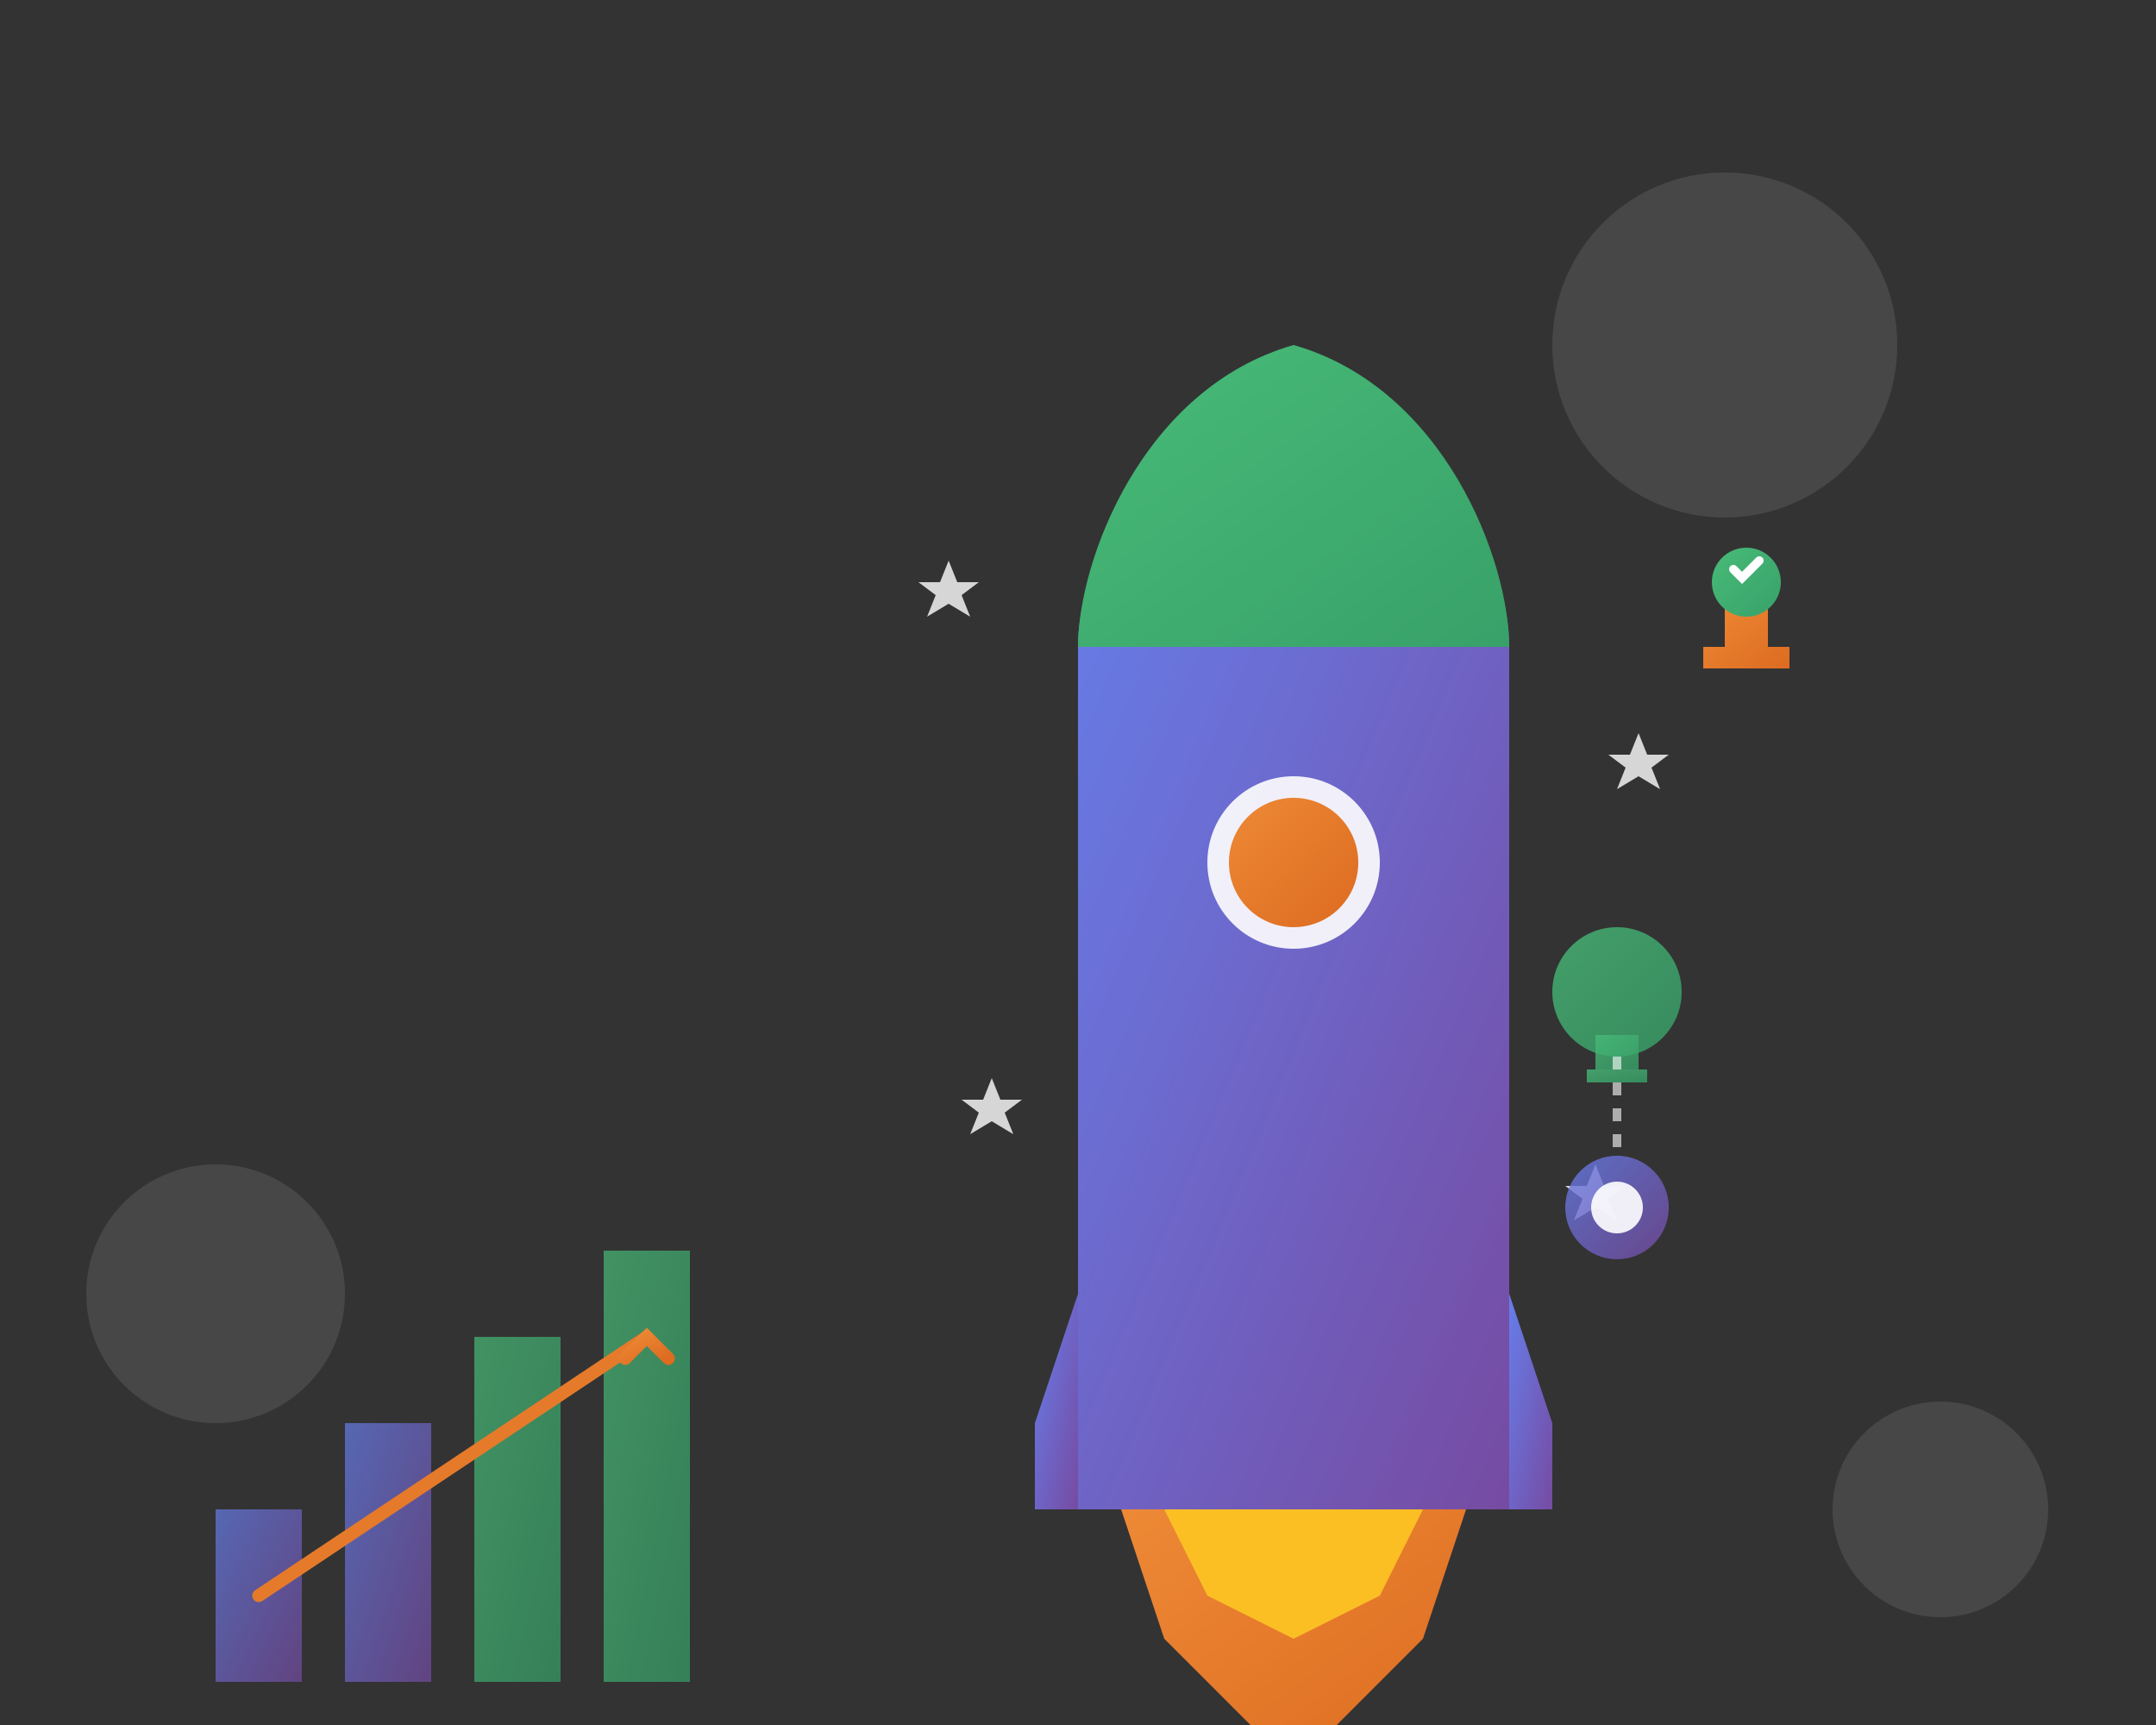<svg width="500" height="400" viewBox="0 0 500 400" fill="none" xmlns="http://www.w3.org/2000/svg">
  <rect x="0" y="0" width="500" height="400" fill="#333333" stroke="none"/>
  <defs>
    <linearGradient id="heroGradient1" x1="0%" y1="0%" x2="100%" y2="100%">
      <stop offset="0%" style="stop-color:#667eea;stop-opacity:1" />
      <stop offset="100%" style="stop-color:#764ba2;stop-opacity:1" />
    </linearGradient>
    <linearGradient id="heroGradient2" x1="0%" y1="0%" x2="100%" y2="100%">
      <stop offset="0%" style="stop-color:#48bb78;stop-opacity:1" />
      <stop offset="100%" style="stop-color:#38a169;stop-opacity:1" />
    </linearGradient>
    <linearGradient id="heroGradient3" x1="0%" y1="0%" x2="100%" y2="100%">
      <stop offset="0%" style="stop-color:#ed8936;stop-opacity:1" />
      <stop offset="100%" style="stop-color:#dd6b20;stop-opacity:1" />
    </linearGradient>
  </defs>
  
  <!-- Background elements -->
  <circle cx="400" cy="80" r="40" fill="rgba(255,255,255,0.1)"/>
  <circle cx="50" cy="300" r="30" fill="rgba(255,255,255,0.1)"/>
  <circle cx="450" cy="350" r="25" fill="rgba(255,255,255,0.1)"/>
  
  <!-- Main rocket/growth illustration -->
  <g transform="translate(200, 50)">
    <!-- Rocket body -->
    <path d="M50 300L50 100C50 80 65 60 85 60L115 60C135 60 150 80 150 100L150 300" fill="url(#heroGradient1)"/>
    
    <!-- Rocket tip -->
    <path d="M50 100C50 80 65 40 100 30C135 40 150 80 150 100" fill="url(#heroGradient2)"/>
    
    <!-- Rocket fins -->
    <path d="M40 280L50 250L50 300L40 300Z" fill="url(#heroGradient1)"/>
    <path d="M160 280L150 250L150 300L160 300Z" fill="url(#heroGradient1)"/>
    
    <!-- Window/viewport -->
    <circle cx="100" cy="150" r="20" fill="rgba(255,255,255,0.9)"/>
    <circle cx="100" cy="150" r="15" fill="url(#heroGradient3)"/>
    
    <!-- Flame/exhaust -->
    <path d="M60 300L70 330L80 340L90 350L100 360L110 350L120 340L130 330L140 300" fill="url(#heroGradient3)"/>
    <path d="M70 300L80 320L90 325L100 330L110 325L120 320L130 300" fill="#fbbf24"/>
    
    <!-- Stars around rocket -->
    <g fill="rgba(255,255,255,0.8)">
      <path d="M20 80L22 85L27 85L23 88L25 93L20 90L15 93L17 88L13 85L18 85Z"/>
      <path d="M180 120L182 125L187 125L183 128L185 133L180 130L175 133L177 128L173 125L178 125Z"/>
      <path d="M30 200L32 205L37 205L33 208L35 213L30 210L25 213L27 208L23 205L28 205Z"/>
      <path d="M170 220L172 225L177 225L173 228L175 233L170 230L165 233L167 228L163 225L168 225Z"/>
    </g>
  </g>
  
  <!-- Growth chart elements -->
  <g transform="translate(50, 250)">
    <!-- Chart bars -->
    <rect x="0" y="100" width="20" height="40" fill="url(#heroGradient1)" opacity="0.7"/>
    <rect x="30" y="80" width="20" height="60" fill="url(#heroGradient1)" opacity="0.7"/>
    <rect x="60" y="60" width="20" height="80" fill="url(#heroGradient2)" opacity="0.7"/>
    <rect x="90" y="40" width="20" height="100" fill="url(#heroGradient2)" opacity="0.7"/>
    
    <!-- Trend line -->
    <path d="M10 120L40 100L70 80L100 60" stroke="url(#heroGradient3)" stroke-width="3" fill="none" stroke-linecap="round"/>
    
    <!-- Upward arrow -->
    <path d="M95 65L100 60L105 65" stroke="url(#heroGradient3)" stroke-width="3" fill="none" stroke-linecap="round"/>
  </g>
  
  <!-- Floating elements representing ideas/innovation -->
  <g transform="translate(350, 200)">
    <!-- Light bulb -->
    <circle cx="25" cy="30" r="15" fill="url(#heroGradient2)" opacity="0.8"/>
    <rect x="20" y="40" width="10" height="8" fill="url(#heroGradient2)" opacity="0.8"/>
    <rect x="18" y="48" width="14" height="3" fill="url(#heroGradient2)" opacity="0.8"/>
    
    <!-- Gear -->
    <circle cx="25" cy="80" r="12" fill="url(#heroGradient1)" opacity="0.8"/>
    <circle cx="25" cy="80" r="6" fill="rgba(255,255,255,0.9)"/>
    
    <!-- Connection lines -->
    <path d="M25 45L25 68" stroke="rgba(255,255,255,0.6)" stroke-width="2" stroke-dasharray="3,3"/>
  </g>
  
  <!-- Success indicators -->
  <g transform="translate(380, 100)">
    <!-- Trophy/success symbol -->
    <path d="M20 40L30 40L30 50L35 50L35 55L15 55L15 50L20 50Z" fill="url(#heroGradient3)"/>
    <circle cx="25" cy="35" r="8" fill="url(#heroGradient2)"/>
    <path d="M22 32L24 34L28 30" stroke="white" stroke-width="2" fill="none" stroke-linecap="round"/>
  </g>
</svg>
